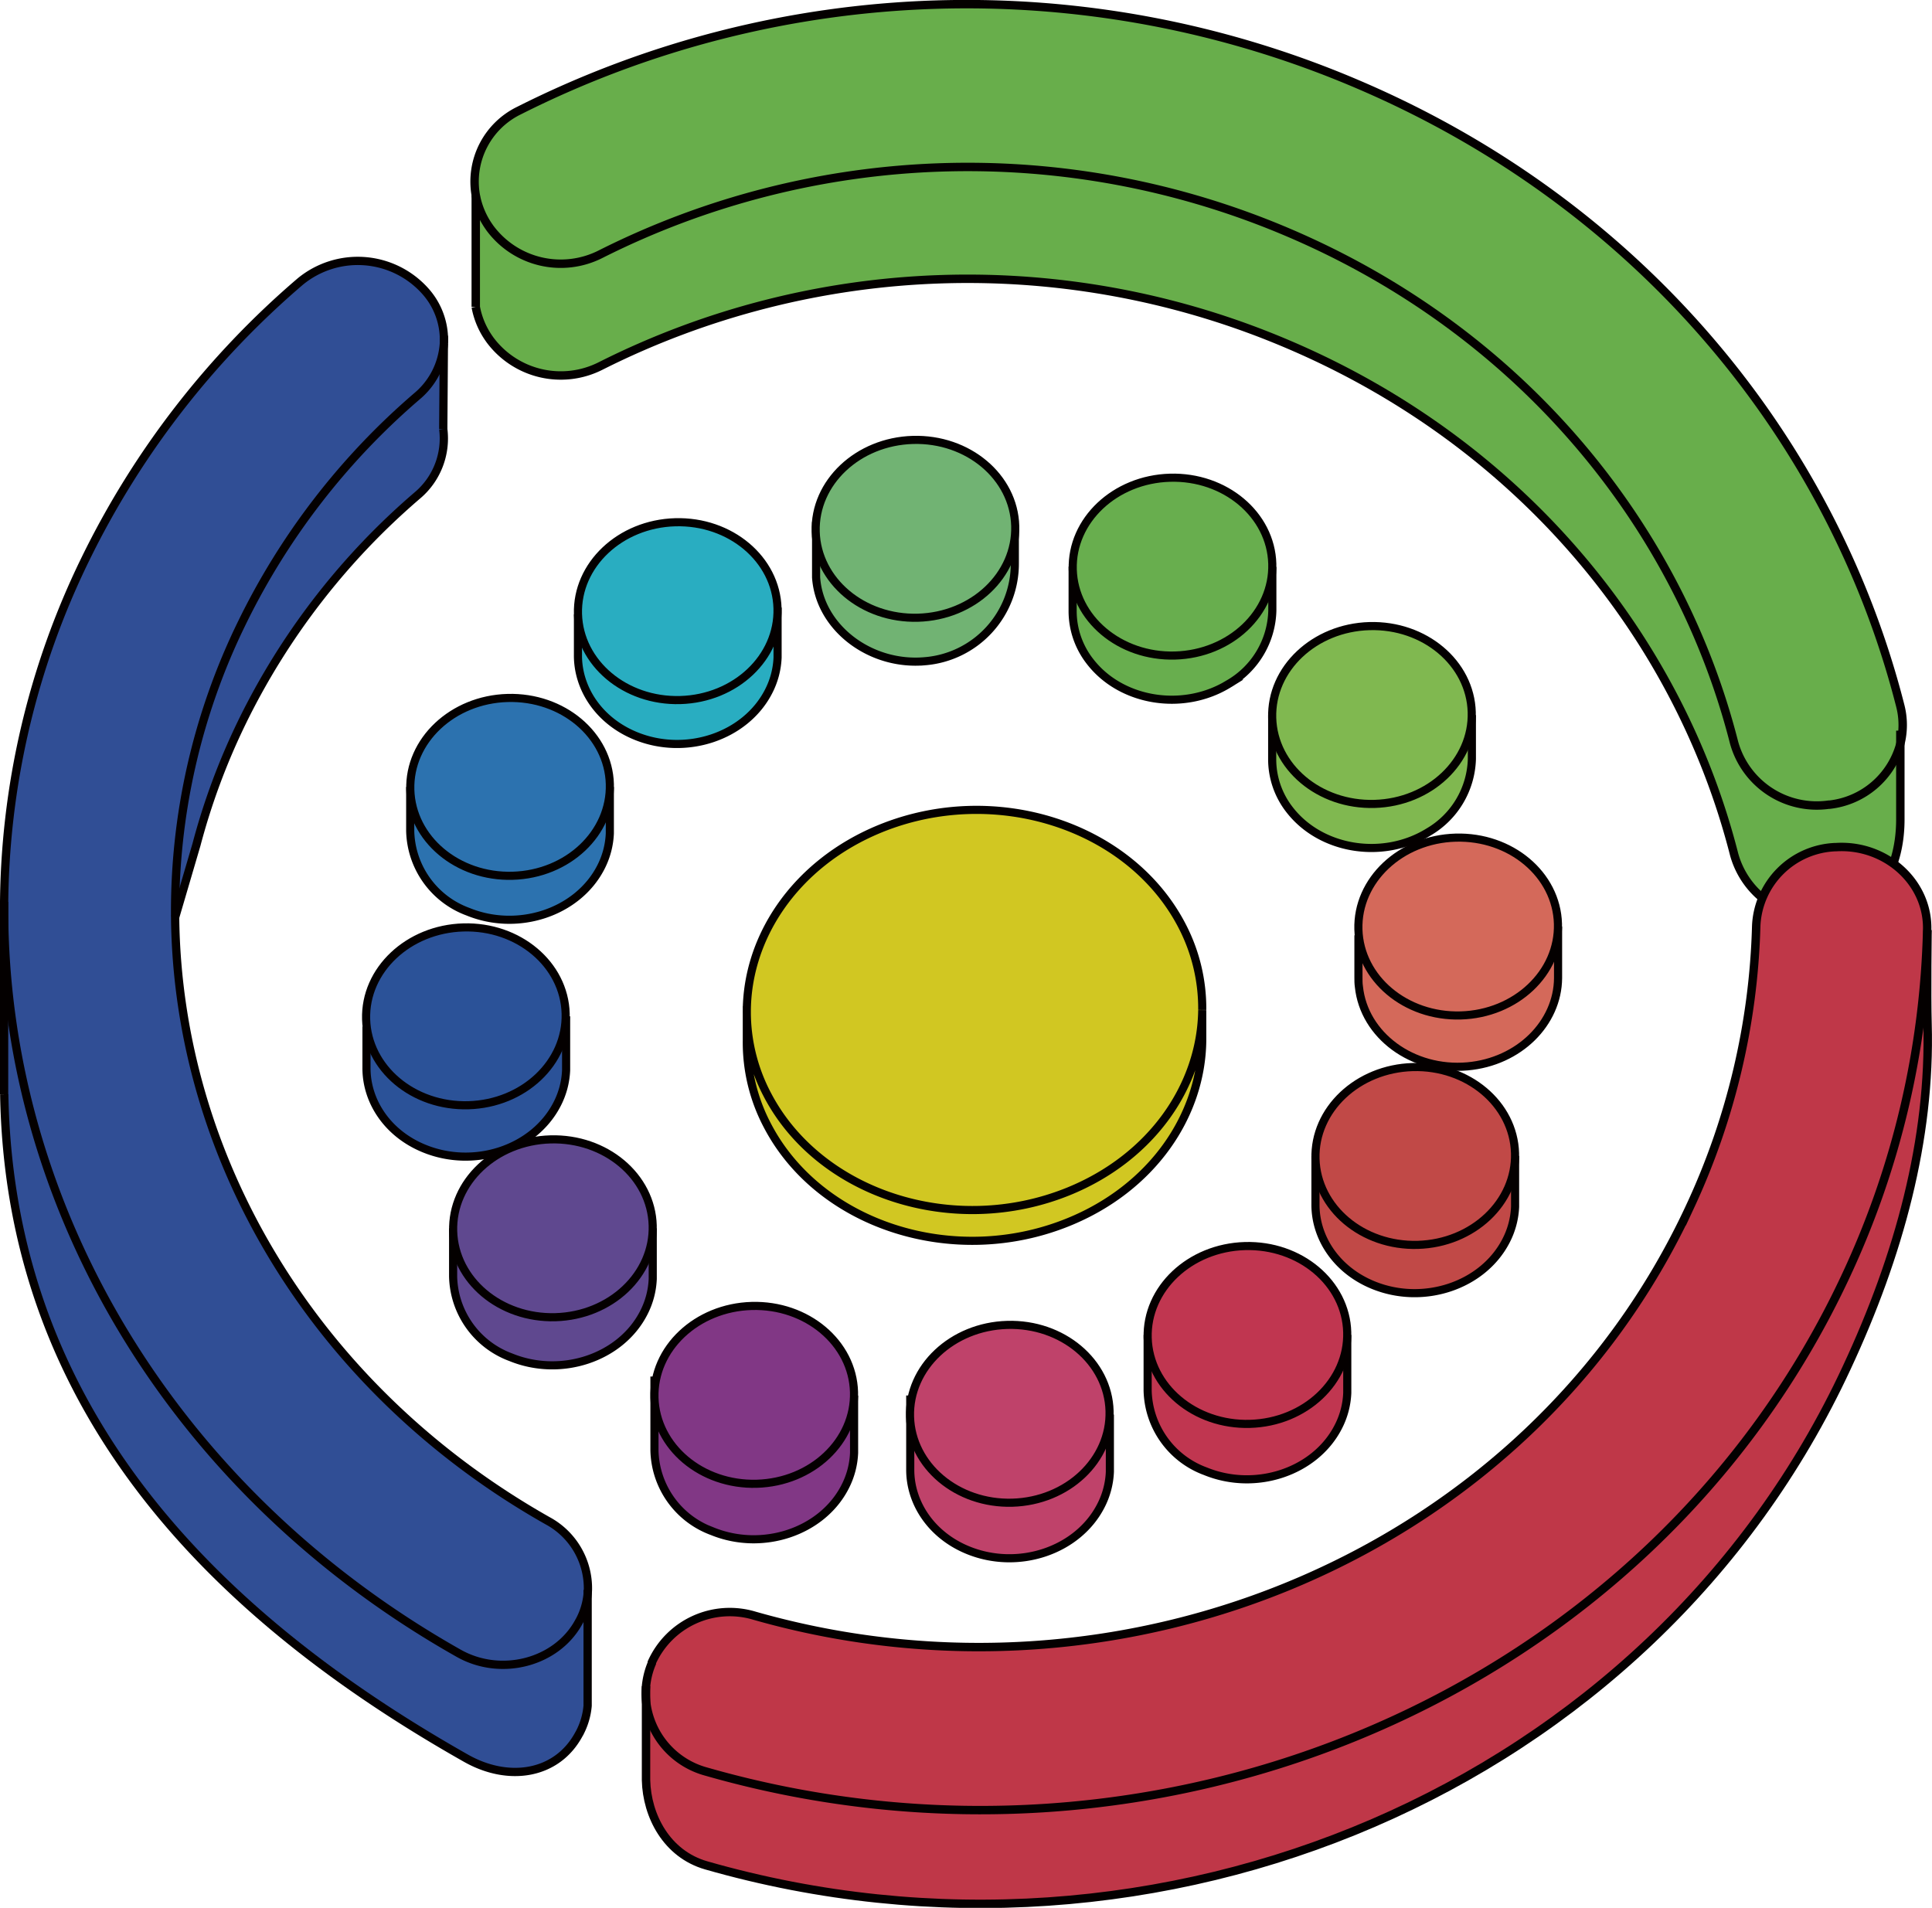 <svg xmlns="http://www.w3.org/2000/svg" viewBox="0 0 259.37 256.13"><defs><style>.cls-1{fill:#304e95;}.cls-2{fill:#d1c722;}.cls-16,.cls-18,.cls-3{fill:none;}.cls-10,.cls-11,.cls-12,.cls-13,.cls-14,.cls-15,.cls-16,.cls-18,.cls-3,.cls-4,.cls-5,.cls-6,.cls-7,.cls-8,.cls-9{stroke:#040000;stroke-miterlimit:10;}.cls-10,.cls-11,.cls-12,.cls-13,.cls-14,.cls-15,.cls-3,.cls-4,.cls-5,.cls-6,.cls-7,.cls-8,.cls-9{stroke-width:1.09px;}.cls-4{fill:#29adc1;}.cls-5{fill:#71b373;}.cls-6{fill:#68ae4e;}.cls-7{fill:#2c72af;}.cls-8{fill:#2b5298;}.cls-9{fill:#5f488f;}.cls-10{fill:#bf426a;}.cls-11{fill:#80b850;}.cls-12{fill:#d4695a;}.cls-13{fill:#c14947;}.cls-14{fill:#c03650;}.cls-15{fill:#813785;}.cls-16{stroke-width:1.11px;}.cls-17{fill:#68ae4b;}.cls-18{stroke-width:1.13px;}.cls-19{fill:#bf3748;}</style></defs><title>seni-3</title><g id="レイヤー_2" data-name="レイヤー 2"><g id="top"><path class="cls-1" d="M59.59,45.07l-.08,12.12v.44a10,10,0,0,1-3.5,8.9A94.92,94.92,0,0,0,32.44,97.05a90.36,90.36,0,0,0-6.07,16.37l-2.86,9.74S23.18,64.07,59.59,45.07Z"/><path class="cls-2" d="M103,151.07a23.87,23.87,0,0,1-2.74-11.36v-3.09A23.86,23.86,0,0,0,103,146.94c7,13.44,25.09,19.25,40.46,13,11.17-4.55,17.81-14.23,17.94-24.33v4.12c-.13,10.11-6.77,19.78-17.94,24.33C128.09,170.31,110,164.5,103,151.07Z"/><path class="cls-2" d="M100.27,136.62c-.33-10.46,6.38-20.65,17.92-25.36,15.37-6.27,33.49-.46,40.47,13a24,24,0,0,1,2.74,11.35c-.13,10.1-6.77,19.78-17.94,24.33-15.37,6.27-33.48.46-40.46-13A23.86,23.86,0,0,1,100.27,136.62Z"/><path class="cls-3" d="M161.4,135.59a24,24,0,0,0-2.74-11.35c-7-13.44-25.1-19.25-40.47-13-11.54,4.71-18.25,14.9-17.92,25.36A23.86,23.86,0,0,0,103,146.94c7,13.44,25.09,19.25,40.46,13,11.17-4.55,17.81-14.23,17.94-24.33v4.12c-.13,10.11-6.77,19.78-17.94,24.33-15.37,6.27-33.48.46-40.46-13a23.87,23.87,0,0,1-2.74-11.36v-4.63"/><path class="cls-4" d="M104.39,81.57v6.7a10.9,10.9,0,0,1-1.24,4.62c-3.12,6-11.09,8.65-17.8,5.91-4.91-2-7.79-6.34-7.76-10.87V82.49"/><ellipse class="cls-4" cx="90.99" cy="82.04" rx="13.4" ry="11.94" transform="translate(-2.3 2.63) rotate(-1.63)"/><path class="cls-5" d="M109.56,70.09v7.42c.45,6.73,7.25,11.93,14.62,11.26a13.13,13.13,0,0,0,12.06-13.1V71"/><ellipse class="cls-5" cx="122.9" cy="70.99" rx="13.4" ry="11.94" transform="translate(-1.97 3.53) rotate(-1.63)"/><path class="cls-6" d="M144,76.06V82a11,11,0,0,0,2.37,6.85c4.2,5.4,12.55,6.71,18.64,2.93A11.69,11.69,0,0,0,170.81,82v-5.9"/><ellipse class="cls-6" cx="157.41" cy="76.06" rx="13.4" ry="11.94" transform="translate(-2.1 4.52) rotate(-1.63)"/><path class="cls-7" d="M81.87,105.64v6.24a10.93,10.93,0,0,1-1.24,4.62c-3.12,6-11.09,8.64-17.8,5.9a11.83,11.83,0,0,1-7.76-10.86v-5.9"/><ellipse class="cls-7" cx="68.48" cy="105.64" rx="13.4" ry="11.94" transform="translate(-2.98 1.99) rotate(-1.63)"/><path class="cls-8" d="M76,136.44v7.23a10.9,10.9,0,0,1-1.24,4.62c-3.12,6-11.09,8.65-17.8,5.91-4.92-2-7.79-6.34-7.76-10.87v-5.52"/><ellipse class="cls-8" cx="62.55" cy="136.44" rx="13.4" ry="11.94" transform="translate(-3.86 1.84) rotate(-1.63)"/><path class="cls-9" d="M87.63,164.9v6.79a10.9,10.9,0,0,1-1.24,4.62c-3.11,6-11.08,8.65-17.8,5.91a11.84,11.84,0,0,1-7.76-10.87V164.9"/><ellipse class="cls-9" cx="74.24" cy="164.9" rx="13.4" ry="11.94" transform="translate(-4.67 2.18) rotate(-1.63)"/><path class="cls-10" d="M149,189.91v7.68a10.9,10.9,0,0,1-1.24,4.62c-3.12,6-11.08,8.65-17.8,5.91-4.91-2-7.79-6.34-7.76-10.87v-9.9"/><ellipse class="cls-10" cx="135.57" cy="189.8" rx="13.4" ry="11.94" transform="translate(-5.35 3.94) rotate(-1.63)"/><path class="cls-11" d="M170.79,96v5.9a11,11,0,0,0,2.37,6.85c4.21,5.4,12.55,6.72,18.65,2.93a11.73,11.73,0,0,0,5.79-9.78V96"/><ellipse class="cls-11" cx="184.19" cy="95.98" rx="13.4" ry="11.94" transform="translate(-2.66 5.29) rotate(-1.63)"/><path class="cls-12" d="M182.37,125.56v5.67c0,.4,0,.81.06,1.22.68,6.57,7.21,11.36,14.58,10.71,6.91-.61,12.11-5.79,12.16-11.85v-6.93"/><ellipse class="cls-12" cx="195.77" cy="124.38" rx="13.4" ry="11.94" transform="translate(-3.47 5.63) rotate(-1.63)"/><path class="cls-13" d="M203.4,155.18V162a10.9,10.9,0,0,1-1.24,4.62c-3.12,6-11.08,8.65-17.8,5.91-4.91-2-7.79-6.34-7.76-10.87v-6.45"/><ellipse class="cls-13" cx="190.01" cy="155.18" rx="13.4" ry="11.94" transform="translate(-4.35 5.48) rotate(-1.63)"/><path class="cls-14" d="M180.87,179.21V187a10.9,10.9,0,0,1-1.24,4.62c-3.11,6-11.08,8.64-17.8,5.9a11.83,11.83,0,0,1-7.76-10.86v-7.45"/><ellipse class="cls-14" cx="167.48" cy="179.21" rx="13.4" ry="11.94" transform="translate(-5.04 4.85) rotate(-1.63)"/><path class="cls-15" d="M114.66,187.36v7.69a10.9,10.9,0,0,1-1.24,4.62c-3.11,6-11.08,8.64-17.8,5.9a11.83,11.83,0,0,1-7.76-10.86V184.8"/><ellipse class="cls-15" cx="101.27" cy="187.26" rx="13.4" ry="11.94" transform="translate(-5.3 2.96) rotate(-1.63)"/><path class="cls-1" d="M78.93,228.14V213.45h0a9.54,9.54,0,0,1-1.14,4.2l-.06.1c-2.93,5.48-10.44,7.49-16.16,4.25C23,200.17.55,161.85.55,122v24.88h0c.67,39.16,24,67.65,62,89.14,5.72,3.24,12.23,2.23,15.16-3.25l.06-.1A9.61,9.61,0,0,0,78.89,229l0-.41Z"/><path class="cls-1" d="M78.92,213.44a10.3,10.3,0,0,0-5.42-9.24c-31.28-17.74-49.64-48.73-50-81A88.06,88.06,0,0,1,32.44,83.7,94.92,94.92,0,0,1,56,53.18a10.12,10.12,0,0,0,3.58-7.08v-.89a9.78,9.78,0,0,0-2.41-6l-.07-.08a12.15,12.15,0,0,0-16.8-1.3A115.93,115.93,0,0,0,11.44,75.13,107.15,107.15,0,0,0,.55,122c0,39.82,22.47,78.14,61,100,5.72,3.24,13.23,1.23,16.16-4.25l.06-.1A9.54,9.54,0,0,0,78.92,213.44Z"/><path class="cls-1" d="M59.59,46.08a8.42,8.42,0,0,0,0-.87Z"/><path class="cls-16" d="M59.59,46.1l-.08,11.09v.44a10,10,0,0,1-3.5,8.9A94.92,94.92,0,0,0,32.44,97.05a90.09,90.09,0,0,0-6.07,16.37l-2.86,9.74"/><polyline class="cls-16" points="59.59 45.07 59.59 45.21 59.59 46.08"/><path class="cls-16" d="M59.59,46.1A10.12,10.12,0,0,1,56,53.18,94.92,94.92,0,0,0,32.44,83.7a88.06,88.06,0,0,0-8.93,39.46c.35,32.31,18.71,63.3,50,81a10.3,10.3,0,0,1,5.42,9.24,9.54,9.54,0,0,1-1.14,4.2l-.06.1c-2.93,5.48-10.44,7.49-16.16,4.25C23,200.17.55,161.85.55,122a107.15,107.15,0,0,1,10.89-46.9A115.93,115.93,0,0,1,40.31,37.8a12.15,12.15,0,0,1,16.8,1.3l.07.08a9.78,9.78,0,0,1,2.41,6,8.42,8.42,0,0,1,0,.87Z"/><path class="cls-16" d="M.57,146.91c.67,39.16,24,67.65,62,89.14,5.72,3.24,12.23,2.23,15.16-3.25l.06-.1A9.61,9.61,0,0,0,78.89,229l0-.41V213.45"/><polyline class="cls-16" points="0.55 146.91 0.55 122.03 0.55 121.08"/><path class="cls-17" d="M255.11,99.91a10.32,10.32,0,0,0,0-5.15c-9.1-35.71-34.9-67.25-72.87-83.45A133.5,133.5,0,0,0,69.65,14.87a10.6,10.6,0,0,0-5.78,11.34,10.78,10.78,0,0,0,1.8,4.27l.06.09a11.83,11.83,0,0,0,14.93,3.55A109.6,109.6,0,0,1,173,31.24c31.16,13.29,52.34,39.17,59.81,68.47A11.52,11.52,0,0,0,245.5,108h.11A11.12,11.12,0,0,0,255.11,99.91Z"/><path class="cls-17" d="M245.61,123.05c6.68-.86,9.56-6.69,9.5-13.27V99.91a11.12,11.12,0,0,1-9.5,8.12h-.11a11.52,11.52,0,0,1-12.7-8.33c-7.47-29.3-28.65-55.18-59.81-68.47a109.6,109.6,0,0,0-92.33,2.88,11.83,11.83,0,0,1-14.93-3.55l-.06-.09a10.78,10.78,0,0,1-1.8-4.27h0v15a10.74,10.74,0,0,0,1.8,4.26l.06.09a11.84,11.84,0,0,0,14.93,3.56A109.56,109.56,0,0,1,173,46.26c31.16,13.29,52.34,39.16,59.81,68.46a11.53,11.53,0,0,0,12.7,8.34Z"/><path class="cls-18" d="M255.11,99.91a11.12,11.12,0,0,1-9.5,8.12h-.11a11.52,11.52,0,0,1-12.7-8.33c-7.47-29.3-28.65-55.18-59.81-68.47a109.6,109.6,0,0,0-92.33,2.88,11.83,11.83,0,0,1-14.93-3.55l-.06-.09a10.78,10.78,0,0,1-1.8-4.27,10.6,10.6,0,0,1,5.78-11.34,133.5,133.5,0,0,1,112.59-3.56c38,16.2,63.77,47.74,72.87,83.45A10.32,10.32,0,0,1,255.11,99.91Z"/><path class="cls-18" d="M63.87,26.21v15a10.74,10.74,0,0,0,1.8,4.26l.06.09a11.84,11.84,0,0,0,14.93,3.56A109.56,109.56,0,0,1,173,46.26c31.16,13.29,52.34,39.16,59.81,68.46a11.53,11.53,0,0,0,12.7,8.34h.11c6.68-.86,9.56-6.69,9.5-13.27V98.09"/><path class="cls-19" d="M247.93,183.56c7-15,11.28-30.67,10.84-46.14-.11-4,0-12.59,0-12.59A116.16,116.16,0,0,1,247.93,171c-26.22,56.54-92.3,84.28-153.12,66.84a11,11,0,0,1-8.08-9.46V239c.11,4.76,2.75,9.9,8.08,11.43C155.63,267.83,221.71,240.09,247.93,183.56Z"/><path class="cls-19" d="M86.73,228.35a11,11,0,0,0,8.08,9.46c60.82,17.44,126.9-10.3,153.12-66.84a116.16,116.16,0,0,0,10.84-46.14c.16-6.37-5.55-11.51-12.23-11.1h-.11a11.07,11.07,0,0,0-10.61,10.6A95.25,95.25,0,0,1,226.93,162c-21.51,46.39-75.7,69.15-125.6,54.9a11.48,11.48,0,0,0-13.77,6.27l0,.11A10.42,10.42,0,0,0,86.73,228.35Z"/><path class="cls-18" d="M86.73,228.35a10.42,10.42,0,0,1,.78-5.06l0-.11a11.48,11.48,0,0,1,13.77-6.27c49.9,14.25,104.09-8.51,125.6-54.9a95.25,95.25,0,0,0,8.89-37.68,11.07,11.07,0,0,1,10.61-10.6h.11c6.68-.41,12.39,4.73,12.23,11.1A116.16,116.16,0,0,1,247.93,171c-26.22,56.54-92.3,84.28-153.12,66.84A11,11,0,0,1,86.73,228.35Z"/><path class="cls-18" d="M86.73,226.37V239c.11,4.76,2.75,9.9,8.08,11.43,60.82,17.43,126.9-10.31,153.12-66.84,7-15,11.28-30.67,10.84-46.14-.11-4,0-12.59,0-12.59"/></g></g></svg>